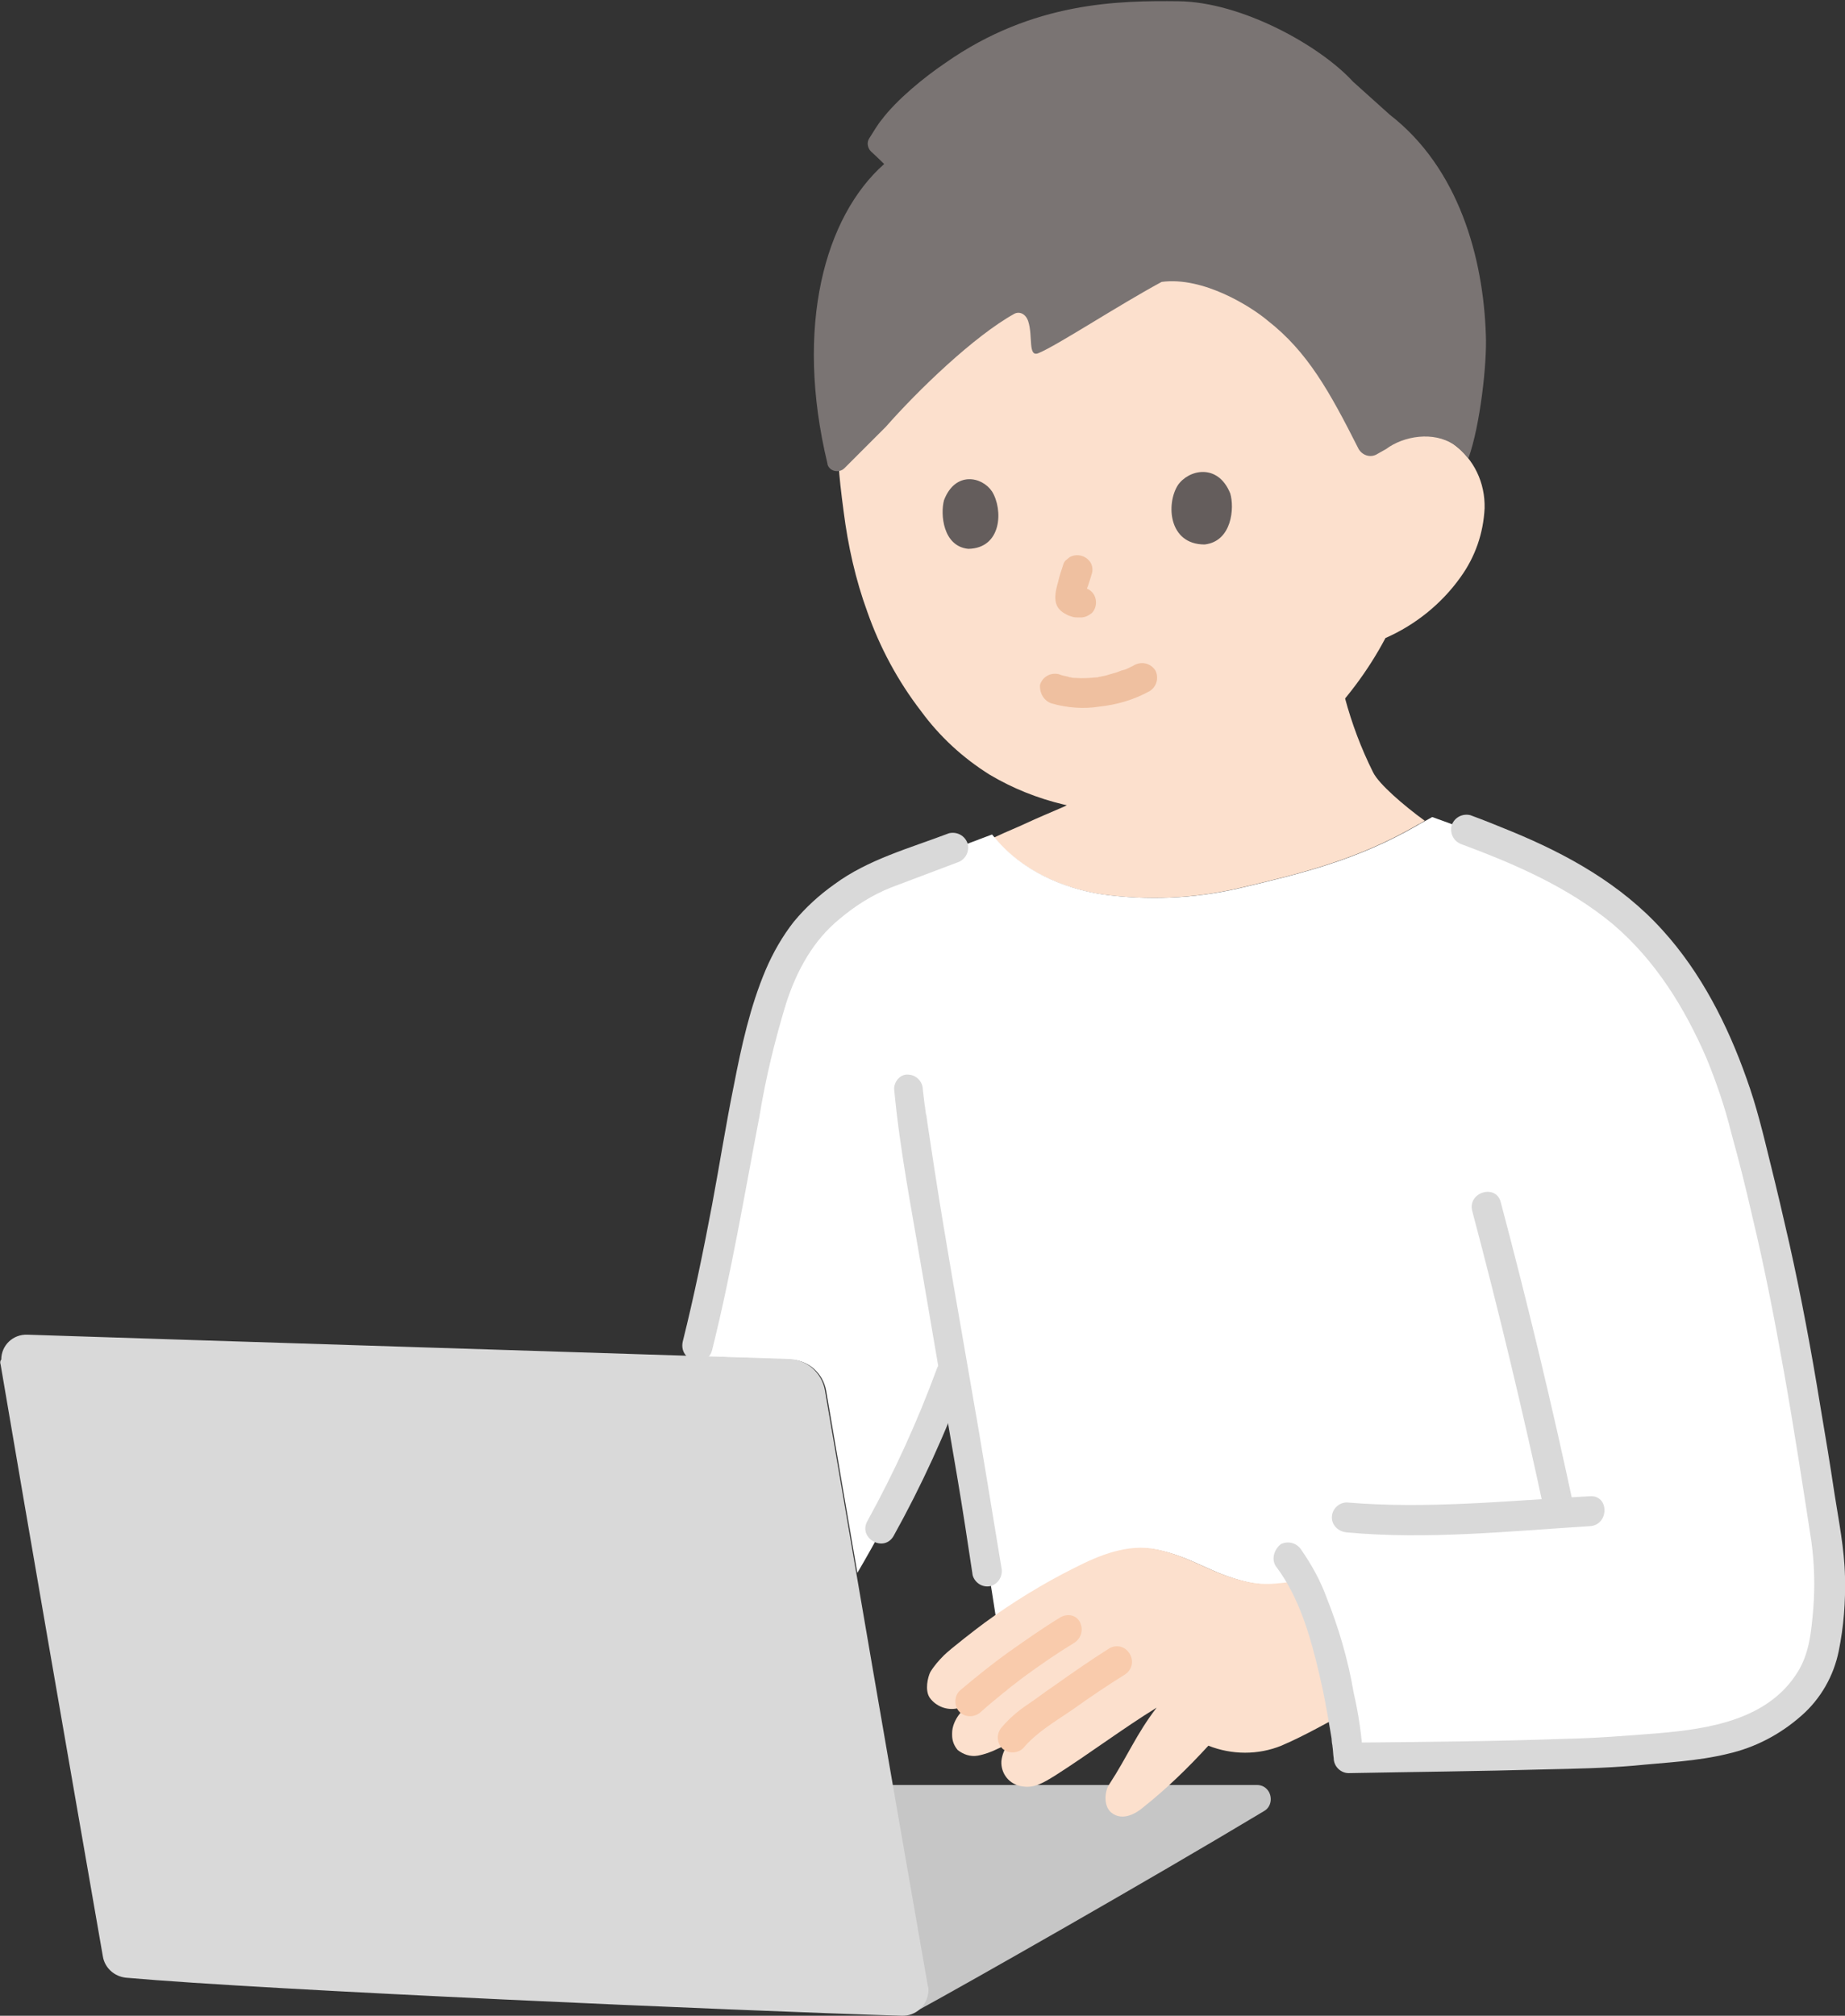 <?xml version="1.0" encoding="utf-8"?>
<!-- Generator: Adobe Illustrator 25.2.3, SVG Export Plug-In . SVG Version: 6.00 Build 0)  -->
<svg version="1.1" id="レイヤー_1" xmlns="http://www.w3.org/2000/svg" xmlns:xlink="http://www.w3.org/1999/xlink" x="0px"
	 y="0px" viewBox="0 0 295.9 323.2" style="enable-background:new 0 0 295.9 323.2;" xml:space="preserve">
<rect x="0" y="0" width="295.9" height="323.2" fill="#333333" stroke="none"/>
<style type="text/css">
	.st0{fill:#C6C6C6;}
	.st1{fill:#FCE0CD;}
	.st2{fill:#7A7473;}
	.st3{fill:#FFFFFF;}
	.st4{fill:#D9D9D9;}
	.st5{fill:#F9CBAC;}
	.st6{fill:#EFC0A0;}
	.st7{fill:#645D5C;}
</style>
<path class="st0" d="M147.1,322.4c7.9-4.3,37.3-21,55.6-32c1.1-0.6,1.4-2,0.8-3.1c-0.4-0.7-1.1-1.1-1.9-1.1h-60.7
	c-0.3,0-0.6,0.3-0.6,0.6c0,0,0,0.1,0,0.1c1,4.6,4.8,29.8,5.8,34.9c0.1,0.4,0.4,0.6,0.8,0.6C147,322.4,147,322.4,147.1,322.4z"/>
<path class="st1" d="M165,131.8c1.5-0.7,3.2-1.4,5.5-2.4c0.2-0.1,0.5-0.2,0.7-0.4c5.6-2.9,38.7-19.8,44.5-17.1
	c1.1,4.1,2.6,8.1,4.5,11.9c0.9,1.9,5,5.4,8.3,7.8c-0.6,0.4-1.3,0.7-1.4,0.8c-9.4,5.4-18.1,7.6-28.8,10.1c-7.1,1.6-14.4,1.9-21.6,0.9
	c-6.5-1-12.9-3.9-17.1-8.9c-0.1-0.1-0.1-0.1-0.2-0.2C161.5,133.3,163.1,132.7,165,131.8z"/>
<path class="st1" d="M222.3,71.8c2.8-2.1,7.5-2.8,10.8-0.6c3.3,2.4,5.1,6.2,5,10.3c-0.2,4-1.5,7.8-3.9,11.1c-3,4.2-7.2,7.6-12,9.7
	c-2.8,5.3-6.5,10.2-10.8,14.4c-4.9,5-10.8,8.8-17.4,11.2c-7.6,2.6-15.7,3-23.4,1.1c-4.2-1-8.2-2.6-11.9-4.8c-4.3-2.7-8-6.1-11-10.2
	c-3.7-4.8-6.6-10.2-8.6-15.9c-1.9-5.2-3.1-10.6-3.8-16.1c-0.4-3-0.7-5.6-0.8-7.5c0,0-8.2-36.6,43.7-36.6
	C220,37.8,222.3,71.8,222.3,71.8z"/>
<path class="st2" d="M186.3,45.2c-7.2,3.9-16.6,10.1-19.7,11.4c-1.8,0.8-0.9-2.7-1.7-5.1c-0.4-1.2-1.4-1.6-2.2-1.2
	c-6.5,3.6-15.5,12.3-20.6,18.1l-6.7,6.7c-0.6,0.6-1.7,0.6-2.3,0c-0.2-0.2-0.4-0.5-0.4-0.8c-5.3-22-0.4-39.6,9.1-48
	c0,0-1.1-1.1-2.1-2c-0.6-0.6-0.7-1.5-0.3-2.1c0.7-1.1,1.4-2.3,2-3c2.4-3.2,6.8-6.8,10.2-9.1c14.1-9.9,28-10,37.4-9.9
	c10.1,0.1,22.7,7.1,28,12.9l5.9,5.3c11.1,8.6,15,23,15.4,35.3c0.2,4.5-0.9,14.5-2.8,19.8c-0.7-0.8-1.4-1.6-2.3-2.2
	c-3.3-2.2-8.1-1.4-10.9,0.7c-0.5,0.3-1.1,0.6-1.6,0.9c-1,0.5-2.2,0.1-2.8-0.9c0,0,0,0,0,0c-4.7-9.3-8.2-15.6-14.6-20.6
	C200.7,49.2,193,44.3,186.3,45.2z"/>
<path class="st3" d="M229.6,131L229.6,131C229.6,131,229.6,131,229.6,131z"/>
<path class="st3" d="M293.2,248.9c-4.2-28.2-7.1-45.8-14.2-71.6c-0.4-1.4-0.9-2.9-1.4-4.5c-2.5-6.9-6-13.4-10.3-19.3
	c-2.6-3.3-5.6-6.3-9-8.8c-8.2-6.4-19.2-10.3-28.6-13.7c-0.3,0.2-2.4,1.3-2.5,1.4c-9.4,5.4-18.1,7.6-28.8,10.1
	c-7.1,1.6-14.4,1.9-21.6,0.9c-6.5-1-12.9-3.9-17.1-8.9c-0.2-0.2-0.4-0.5-0.6-0.7l-17.5,6.6c-3.2,1.4-6.1,3.2-8.7,5.5
	c-3.9,3.3-6.8,7.7-8.3,12.6c-3,8.3-4.5,17.9-6.1,26.6c-2.1,11.3-3.9,21.1-6.7,32.4c6.2,0.2,11.4,0.4,15,0.5c2.9,0.1,5.2,2.2,5.7,5
	c1.6,9.5,3.3,19.2,5,29.2c6-10.2,11.1-20.8,15.3-31.8l0.4-0.8c1.9,11,3.6,20.5,4,23.6c0.6,4.4,1.8,11.3,2.5,16
	c4.1-2.9,8.3-5.4,12.8-7.7c4.1-2.1,8.6-3.9,13.1-3c5.7,1.2,8.4,3.7,14.1,5.1c4,1,6.2,0.1,9.5,0c5,9.6,7.2,25.6,7.3,28.3
	c5-0.1,38.2-0.4,45.8-1.2c6-0.6,12.1-0.7,17.8-2.9s10.7-6.5,12.4-12.3C293.4,260.1,293.7,254.5,293.2,248.9z"/>
<path class="st4" d="M0.1,218.8c4.8,28.2,9.9,57.6,16.4,94.9c0.3,1.8,1.8,3.2,3.7,3.4c22.4,2,98.1,5.3,124.4,6.1
	c2.3,0.1,4.2-1.7,4.3-4c0-0.3,0-0.6-0.1-0.8c-6.5-37.1-11.6-66.9-16.5-95.5c-0.5-2.8-2.9-4.9-5.7-5c-21.6-0.7-101.3-3.2-122.2-3.9
	c-2.3-0.1-4.2,1.7-4.2,4C0,218.2,0,218.5,0.1,218.8z"/>
<path class="st1" d="M152.7,278.2c0-0.1,0-0.2,0-0.3c0-1.1,0.5-2.2,1.2-3.1l0.9-1.1l-1.2,0.2c-1.7,0.4-3.5-0.3-4.5-1.7
	c-0.8-1.2-0.3-3.3,0.1-4.1c0.6-1,1.4-1.9,2.2-2.7c1-1,5.4-4.4,6.5-5.2c4.5-3.3,9.4-6.3,14.4-8.8c4.1-2.1,8.6-3.9,13.1-3
	c5.7,1.2,8.4,3.7,14.1,5.1c4,1,6.2,0.1,9.5,0c3.3,6.3,5.3,15.4,6.4,21.6l-0.7,0.2c-1.4,0.6-5,2.8-9.2,4.6c-3.7,1.5-7.9,1.5-11.7,0
	c-3.3,3.6-6.8,7-10.6,10c-0.7,0.6-3.1,2.3-5,0.7c-1.3-1.1-1-3.5-0.3-4.5c3-4.6,4.3-8,7.6-12.3c-5.5,3.4-10.8,7.4-16.3,10.9
	c-1.8,1.1-3.3,2.1-5.4,1.7c-1.9-0.3-3.3-2-3.2-4c0.1-1,0.5-2,1.1-2.8c-1,0.5-1.7,0.8-1.7,0.8c-1,0.5-2.1,0.9-3.2,1.1
	c-1.2,0.2-2.3-0.2-3.2-0.9C153,279.9,152.7,279.1,152.7,278.2z"/>
<path class="st4" d="M143.4,174.6c0.9,9.7,2.8,19.3,4.4,28.8c1.9,11.1,3.8,22.2,5.7,33.3c0.9,5.3,1.7,10.6,2.5,15.9
	c0.4,1.3,1.7,2,2.9,1.7c1.3-0.4,2-1.7,1.7-3c-1.6-9.6-3.1-19.1-4.8-28.7c-2-11.6-4.1-23.3-5.9-34.9c-0.4-2.6-0.8-5.3-1.2-7.9
	c0-0.3-0.1-0.5-0.1-0.8c-0.1-0.7,0,0.2-0.1-0.4c-0.1-0.5-0.1-1-0.2-1.4c-0.1-0.8-0.2-1.7-0.3-2.5c0-1.3-1.1-2.4-2.4-2.4
	C144.5,172.2,143.4,173.3,143.4,174.6L143.4,174.6z"/>
<path class="st4" d="M114.2,216.5c3.1-12.4,5.2-25,7.6-37.5c1-6.2,2.5-12.3,4.3-18.2c1.7-5.2,4.3-10,8.6-13.5c2.5-2.1,5.2-3.8,8.2-5
	l10.6-4c1.3-0.4,2-1.7,1.7-3c-0.4-1.3-1.7-2-3-1.7c-6.3,2.4-13,4.2-18.4,8.2c-2.4,1.7-4.6,3.7-6.5,6c-1.8,2.3-3.3,4.9-4.5,7.7
	c-2.5,5.9-3.9,12.3-5.1,18.5c-1.3,6.4-2.3,12.8-3.5,19.2c-1.4,7.4-2.9,14.7-4.7,21.9C108.8,218.3,113.4,219.5,114.2,216.5
	L114.2,216.5z"/>
<path class="st4" d="M143.3,246.3c4.5-8.1,8.4-16.6,11.6-25.4c0.3-1.3-0.4-2.6-1.7-3c-1.3-0.3-2.6,0.4-3,1.7
	c-3.1,8.4-6.8,16.5-11.1,24.3C137.6,246.6,141.7,249,143.3,246.3L143.3,246.3z"/>
<path class="st4" d="M236.1,194.1c4.3,16.2,8.2,32.4,11.7,48.8c0.6,3,5.3,1.7,4.6-1.3c-3.5-16.4-7.4-32.6-11.7-48.8
	C240,189.8,235.4,191.1,236.1,194.1L236.1,194.1z"/>
<path class="st4" d="M216,245.7c12.9,1.2,26.1-0.2,39-1c3.1-0.2,3.1-5,0-4.8c-12.9,0.7-26.1,2.1-39,1c-1.3,0-2.4,1.1-2.4,2.4
	C213.6,244.6,214.7,245.6,216,245.7L216,245.7z"/>
<path class="st5" d="M170.1,259.3c-2.8,1.7-5.5,3.6-8.2,5.5c-2.8,2-5.4,4.1-8,6.3c-0.9,0.9-0.9,2.5,0,3.4c0.9,0.9,2.4,0.9,3.4,0
	c1.1-1,2.2-1.9,3.3-2.8c0.3-0.3,0.7-0.5,1-0.8c-0.3,0.2,0,0,0.1-0.1l0.5-0.4c0.7-0.5,1.4-1.1,2.1-1.6c2.6-1.9,5.2-3.7,8-5.4
	c1.1-0.7,1.5-2.1,0.9-3.3S171.2,258.7,170.1,259.3L170.1,259.3L170.1,259.3z"/>
<path class="st5" d="M177.9,264.3c-3,1.9-5.9,3.9-8.7,5.9c-1.5,1-2.9,2.1-4.4,3.1c-1.5,1-2.9,2.2-4.1,3.6c-0.9,1-0.9,2.4,0,3.4
	c0.9,0.9,2.5,0.9,3.4,0c2.1-2.5,5-4.2,7.8-6.1c2.8-2,5.6-3.9,8.5-5.7c1.1-0.7,1.5-2.1,0.8-3.3C180.5,264,179.1,263.6,177.9,264.3
	L177.9,264.3z"/>
<path class="st4" d="M204.6,251.1c3.8,5,5.6,11.4,7,17.4c0.7,2.9,1.2,5.8,1.7,8.7c0.1,0.6,0.2,1.2,0.3,1.8c-0.1-0.6,0,0.2,0,0.3
	c0,0.2,0.1,0.5,0.1,0.7c0.1,0.6,0.1,1.3,0.2,1.9c0,1.3,1.1,2.4,2.4,2.4c10.5-0.2,21.1-0.3,31.6-0.6c4.7-0.1,9.5-0.2,14.2-0.6
	c5-0.5,10.1-0.7,15-1.9c4.4-1,8.4-3.1,11.8-6.1c3.1-2.7,5.2-6.4,6-10.4c0.8-3.9,1.1-7.9,1-11.9c-0.1-4.5-1-8.9-1.7-13.4
	c-0.7-4.7-1.5-9.5-2.3-14.2c-1.4-8.6-3-17.2-4.9-25.7c-1-4.4-2-8.7-3.1-13.1c-1.1-4.5-2.2-9.1-3.8-13.5c-3-8.5-7.3-17-13.5-23.8
	c-6.6-7.3-15.2-12.1-24.2-15.8c-2.2-0.9-4.4-1.8-6.6-2.6c-1.3-0.3-2.6,0.4-3,1.7c-0.3,1.3,0.4,2.6,1.7,3c8.6,3.2,17.1,6.9,24.2,12.8
	c6.8,5.8,11.5,13.4,15,21.5c1.6,3.9,3,8,4,12.1c1.2,4.3,2.3,8.7,3.3,13.1c2,8.3,3.6,16.6,5.1,25c1.6,9,3,18.1,4.4,27.2
	c0.5,3.6,0.6,7.3,0.3,11c-0.3,3.4-0.6,7-2.5,10c-4.7,7.6-14.1,9.1-22.3,9.8c-5,0.4-10,0.8-15,0.9c-11,0.4-22.1,0.5-33.1,0.6l-1.7,0
	l2.4,2.4c-0.2-3.5-0.7-6.9-1.5-10.4c-0.9-5.3-2.4-10.4-4.4-15.4c-1-2.7-2.4-5.2-4-7.5c-0.7-1.1-2.1-1.5-3.3-0.9
	C204.3,248.5,203.9,250,204.6,251.1L204.6,251.1z"/>
<path class="st6" d="M170.5,90.6c-0.3,0.9-0.6,1.8-0.8,2.7c-0.4,1.4-0.9,3.3,0.3,4.5c0.3,0.3,0.6,0.5,1,0.7c0.3,0.2,0.7,0.3,1,0.4
	c0.3,0.1,0.7,0.1,1,0.1c0.1,0,0.3,0,0.4,0c0.6,0,1.2-0.3,1.7-0.7c0.9-0.9,0.9-2.5,0-3.4c-0.5-0.5-1.1-0.7-1.7-0.7
	c-0.3,0-0.6,0-0.8,0l0.6,0.1c-0.2,0-0.3-0.1-0.5-0.1l0.6,0.2c-0.2-0.1-0.3-0.2-0.5-0.3l0.5,0.4c0,0,0,0,0,0l0.4,0.5c0,0,0,0,0,0
	l0.2,0.6c0,0,0-0.1,0-0.1l0.1,0.6c0-0.2,0-0.3,0-0.5l-0.1,0.6c0.1-0.8,0.3-1.6,0.6-2.3c0.2-0.6,0.4-1.2,0.6-1.9
	c0.2-0.6,0.1-1.3-0.2-1.8c-0.7-1.1-2.1-1.5-3.3-0.9l-0.5,0.4C170.8,89.9,170.6,90.2,170.5,90.6L170.5,90.6z"/>
<path class="st7" d="M151.4,80.2c-0.6,2.2-0.2,7.4,3.9,7.8c5.4-0.1,5.6-6.3,3.8-9.2C157.5,76.4,153.2,75.5,151.4,80.2z"/>
<path class="st7" d="M197.3,79.1c0.7,2.3,0.3,7.7-4.1,8.2c-5.8,0-6.2-6.5-4.3-9.5C190.6,75.3,195.3,74.2,197.3,79.1z"/>
<path class="st6" d="M168.7,112.8c2.5,0.7,5.1,0.9,7.6,0.5c2.8-0.3,5.6-1.1,8.1-2.5c1.1-0.7,1.5-2.1,0.9-3.3
	c-0.7-1.1-2.1-1.5-3.3-0.9c-0.2,0.1-0.5,0.3-0.8,0.4c-0.1,0.1-0.2,0.1-0.4,0.2c0,0-0.4,0.2-0.2,0.1c0.3-0.1-0.3,0.1-0.3,0.1
	c-0.1,0-0.3,0.1-0.4,0.1c-0.3,0.1-0.5,0.2-0.8,0.3c-0.6,0.2-1.1,0.3-1.7,0.5c-0.3,0.1-0.6,0.1-0.9,0.2c-0.1,0-0.3,0-0.4,0.1
	c-0.5,0.1,0.2,0-0.1,0c-1.2,0.1-2.3,0.2-3.5,0.1c-0.3,0-0.5,0-0.8-0.1c-0.3,0-0.3,0,0,0c-0.1,0-0.2,0-0.4-0.1
	c-0.5-0.1-1-0.2-1.5-0.4c-1.3-0.3-2.6,0.4-3,1.7C166.7,111.1,167.4,112.4,168.7,112.8L168.7,112.8z"/>
</svg>
